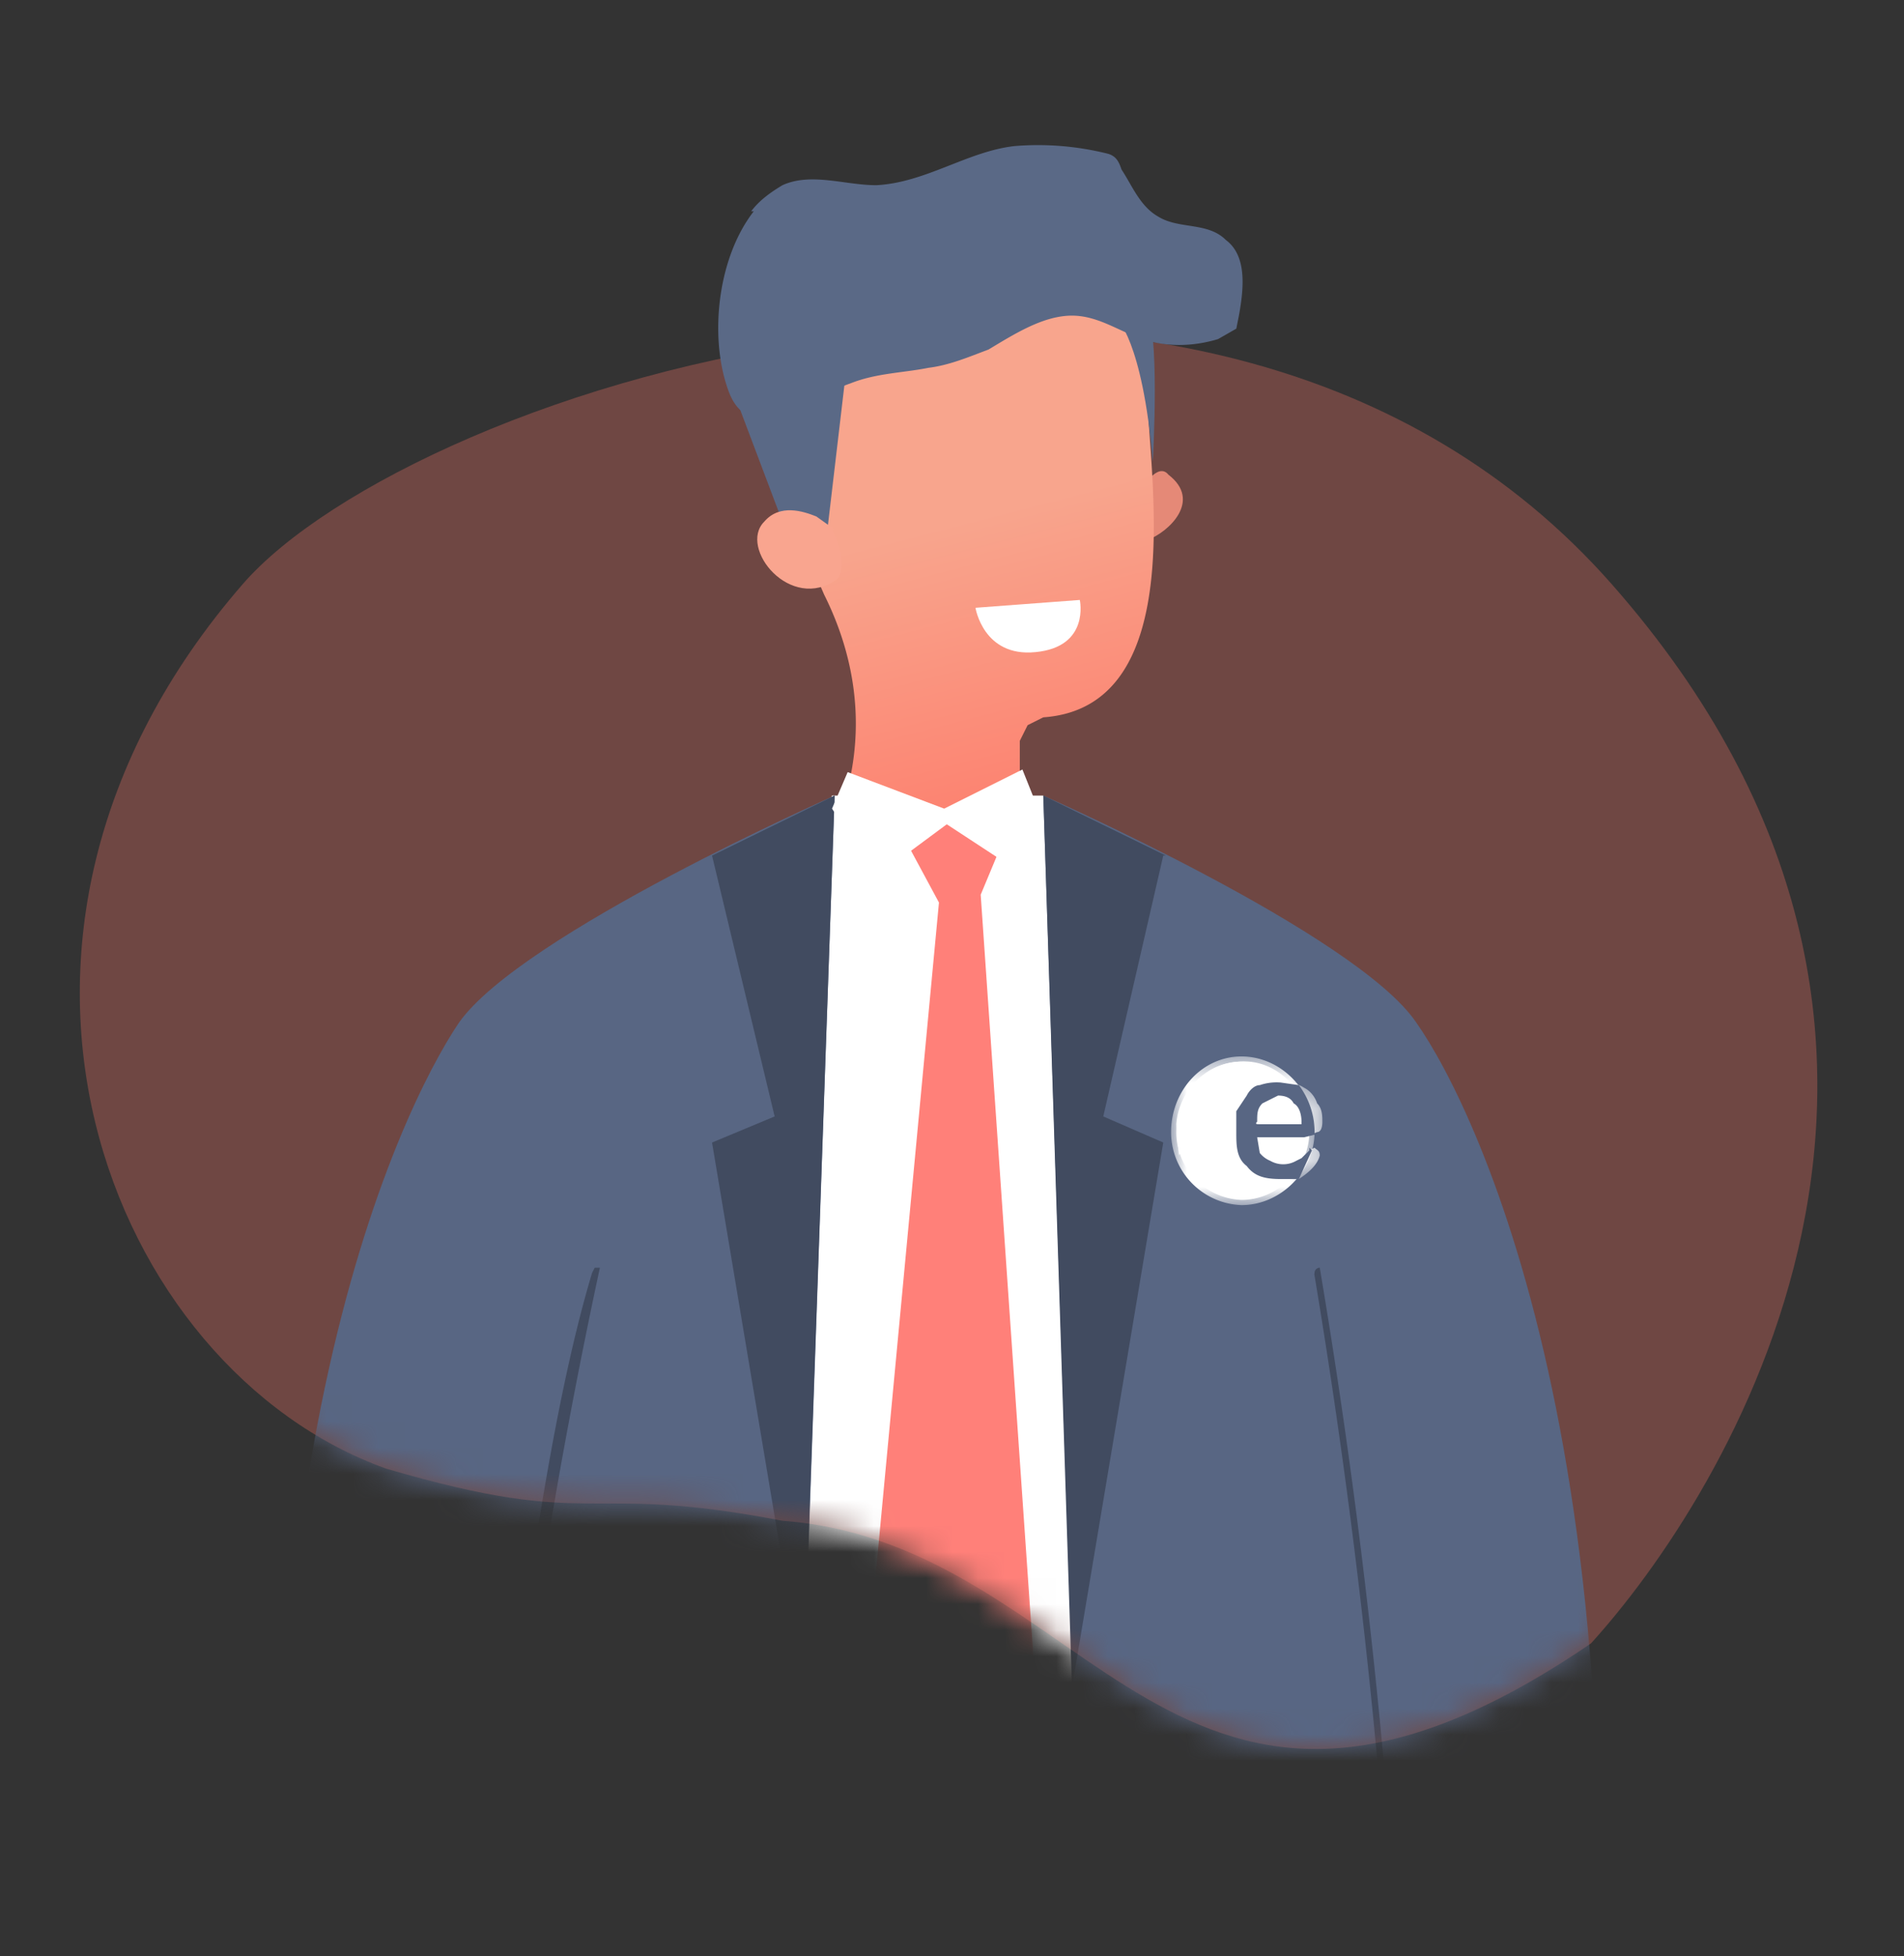 <svg class="shortcut-img" aria-hidden="true" focusable="false" xmlns="http://www.w3.org/2000/svg" width="73" height="75" fill="none" viewBox="0 0 73 75"><rect x="0" y="0" width="73" height="75" fill="#333333" stroke="none"/><path fill="#FC766A" fill-opacity=".3" d="M61 63c-16.1 11-19-3.8-31-4.7-7.8-1.5-7 .4-15.2-2C4.2 52.5-2.5 36 9.3 22.4c6.5-7.5 37-17.6 52.5 0S66 57.5 61 63Z"></path><mask id="mask0_10_5106" width="67" height="56" x="3" y="12" maskUnits="userSpaceOnUse" style="mask-type:alpha"><path fill="#FC766A" d="M61 63c-16.1 11-19-3.8-31-4.7-7.8-1.5-7 .4-15.2-2C4.2 52.5-2.5 36 9.3 22.4c6.5-7.5 37-17.6 52.5 0S66 57.5 61 63Z"></path></mask><g mask="url(#mask0_10_5106)"><path fill="#fff" d="M32 30.5h8l3 13.8v26.5s-7.3 3.7-16.9-1.1l2.8-31 3-8.2Z"></path><path fill="#586683" d="M32 30.5s-12 5.3-14.4 8.7c-2.3 3.4-9.4 18-6.1 47.9h6.4l.2-3.1 12 1.2L32 30.5ZM40 30.5s12 5.3 14.3 8.7c2.4 3.4 9.4 18 6.2 47.9h-7l.3-3.2-12 1.3L40 30.5Z"></path><mask id="mask1_10_5106" width="4" height="5" x="47" y="41" maskUnits="userSpaceOnUse" style="mask-type:luminance"><path fill="#fff" fill-rule="evenodd" d="M50.7 41.5v3.7h-3.4v-3.7h3.4Z" clip-rule="evenodd"></path></mask><g mask="url(#mask1_10_5106)"><path fill="#fff" fill-rule="evenodd" d="M48.2 43c0-.3 0-.5.2-.7l.6-.3c.3 0 .5.1.6.3.2.1.3.4.3.7v.1h-1.6c-.1 0-.2 0-.1-.1Zm2.4 1.3c0-.2-.1-.2-.2-.3l-.2.1-.3.3-.2.1a1 1 0 0 1-1 0 1 1 0 0 1-.4-.3l-.1-.6H50l.5-.2c.1 0 .2-.1.2-.4 0-.2 0-.5-.2-.7-.1-.3-.3-.5-.5-.6-.3-.2-.6-.2-1-.2a2 2 0 0 0-.7.1c-.2 0-.4.2-.5.4l-.4.6v.8c0 .5 0 1 .4 1.3.3.4.7.5 1.3.5h.7c.3-.2.7-.5.8-.9Z" clip-rule="evenodd"></path></g><mask id="mask2_10_5106" width="7" height="7" x="44" y="40" maskUnits="userSpaceOnUse" style="mask-type:luminance"><path fill="#fff" fill-rule="evenodd" d="M44.9 46.2v-5.7h5.5v5.7h-5.5Z" clip-rule="evenodd"></path></mask><g mask="url(#mask2_10_5106)"><path fill="#fff" fill-rule="evenodd" d="M50.4 43.4c0 1.5-1.3 2.8-2.8 2.8a2.8 2.8 0 0 1-2.7-2.8c0-1.6 1.2-2.9 2.7-2.9 1.5 0 2.8 1.3 2.8 2.9Z" clip-rule="evenodd"></path></g><path fill="#fff" fill-rule="evenodd" d="m45.2 44.3-.1-1.2a2.6 2.6 0 0 1 2.8-2.4c1.1.1 2 1 2.2 2 .2.9-1.1 1-2.2.7-1-.3-2.2-.3-2.7.9Z" clip-rule="evenodd"></path><path fill="#fff" fill-rule="evenodd" d="M50.2 43.4c0 1.4-1.2 2.6-2.6 2.6a2.6 2.6 0 0 1-2.5-2.6c0-1.5 1.1-2.7 2.5-2.7s2.6 1.2 2.6 2.7Z" clip-rule="evenodd"></path><path fill="#586683" fill-rule="evenodd" d="M48.2 43c0-.3 0-.5.2-.7l.6-.3c.3 0 .5.1.6.3.2.1.3.4.3.7v.1h-1.6c-.1 0-.2 0-.1-.1Zm2 1v.1l-.3.3-.2.1a1 1 0 0 1-1 0 1 1 0 0 1-.4-.3l-.1-.6H50l.4-.1a3 3 0 0 0-.6-1.9l-.7-.1a2 2 0 0 0-.8.1c-.2 0-.4.2-.5.4l-.4.6v.8c0 .5 0 1 .4 1.3.3.4.7.5 1.3.5h.7l.5-1.1Z" clip-rule="evenodd"></path><path fill="#414B60" d="M18.1 84.3h.2V84A223.2 223.2 0 0 1 23 48.6h-.2l-.1.2c-3.2 10.6-4.8 35-4.8 35.3a.2.2 0 0 0 0 .1.2.2 0 0 0 .2.1ZM53.8 84a.2.2 0 0 0 .2 0 .2.2 0 0 0 0-.2 250.8 250.8 0 0 0-3.4-35.2.2.2 0 0 0-.2.2.2.2 0 0 0 0 .1A257.2 257.2 0 0 1 53.8 84Z"></path><path fill="#FF8079" d="m34.6 32 1.4 2.6-3.2 34 3.6 7.9L40 69l-2.4-34.7 1-2.4-2.7-1-1.3 1.2Z"></path><path fill="#414B60" d="m27.3 32.8 2.4 10-2.4 1 3.5 20.9L32 30.5l-4.7 2.3ZM44.6 32.8l-2.3 10 2.3 1-3.5 20.9L40 30.5l4.7 2.3Z"></path></g><path fill="#E58977" d="M43.8 18.7s.6-1 1-.5c1.3 1 0 2.2-.8 2.5l-.2-2Z"></path><path fill="url(#paint0_linear_10_5106)" d="M44 15.2v-.3a8 8 0 0 0-2.8-6 7.4 7.4 0 0 0-6.3-1.6 7.4 7.4 0 0 0-5.1 4.2 8 8 0 0 0-.2 6.7l2 4.6c1.1 2.2 1.5 4.6 1 7l-.2 1.9c4.8-1 6.7.1 6.7.1v-3.4l.3-.6.6-.3c5.7-.4 4-9.6 4-12.3Z"></path><path fill="#5A6986" d="m28.3 15.5 2 5.3 1.4-.3.8-6.8-4.2 1.8Z"></path><path fill="#F9A58F" d="m32 20.3-.7-.5c-.5-.2-1.4-.5-2 .2-1 1 1 3.5 2.8 2.2 0 0 .5-.5-.2-1.9Z"></path><path fill="#5A6986" d="M42.8 12.2s1 .8 1.4 5.5c0 0 .3-5.3-.3-5.9-.5-.5-1.1.4-1.1.4Z"></path><path fill="#5A6986" d="M28.8 8.1c.3-.4.7-.7 1.2-1 1.1-.5 2.4 0 3.6 0 1.9-.1 3.5-1.3 5.3-1.5a11 11 0 0 1 3.6.3c.3.1.4.3.5.6.4.6.7 1.4 1.4 1.8.8.5 1.9.2 2.6.9.8.6.7 1.8.5 2.9l-.1.5-.7.4c-1 .3-2 .3-2.9 0-.9-.3-1.7-.9-2.7-.9-1.1 0-2.2.7-3.2 1.3-.8.3-1.5.6-2.3.7-1 .2-2 .2-3 .6-1.5.5-3.9 2.6-4.7.2-.7-2-.4-5 1-6.8Z"></path><path fill="#fff" d="m37.4 23.3 4-.3s.4 1.8-1.7 2c-2 .2-2.3-1.7-2.3-1.7ZM31.9 31l.6-1.4 3.7 1.4 3-1.5.6 1.5-.6 2.5-2.9-1.9-2.7 2-1.7-2.6Z"></path><defs><linearGradient id="paint0_linear_10_5106" x1="34.8" x2="38.9" y1="20.5" y2="36.4" gradientUnits="userSpaceOnUse"><stop stop-color="#F8A58D"></stop><stop offset="1" stop-color="#FF7162"></stop></linearGradient></defs></svg>